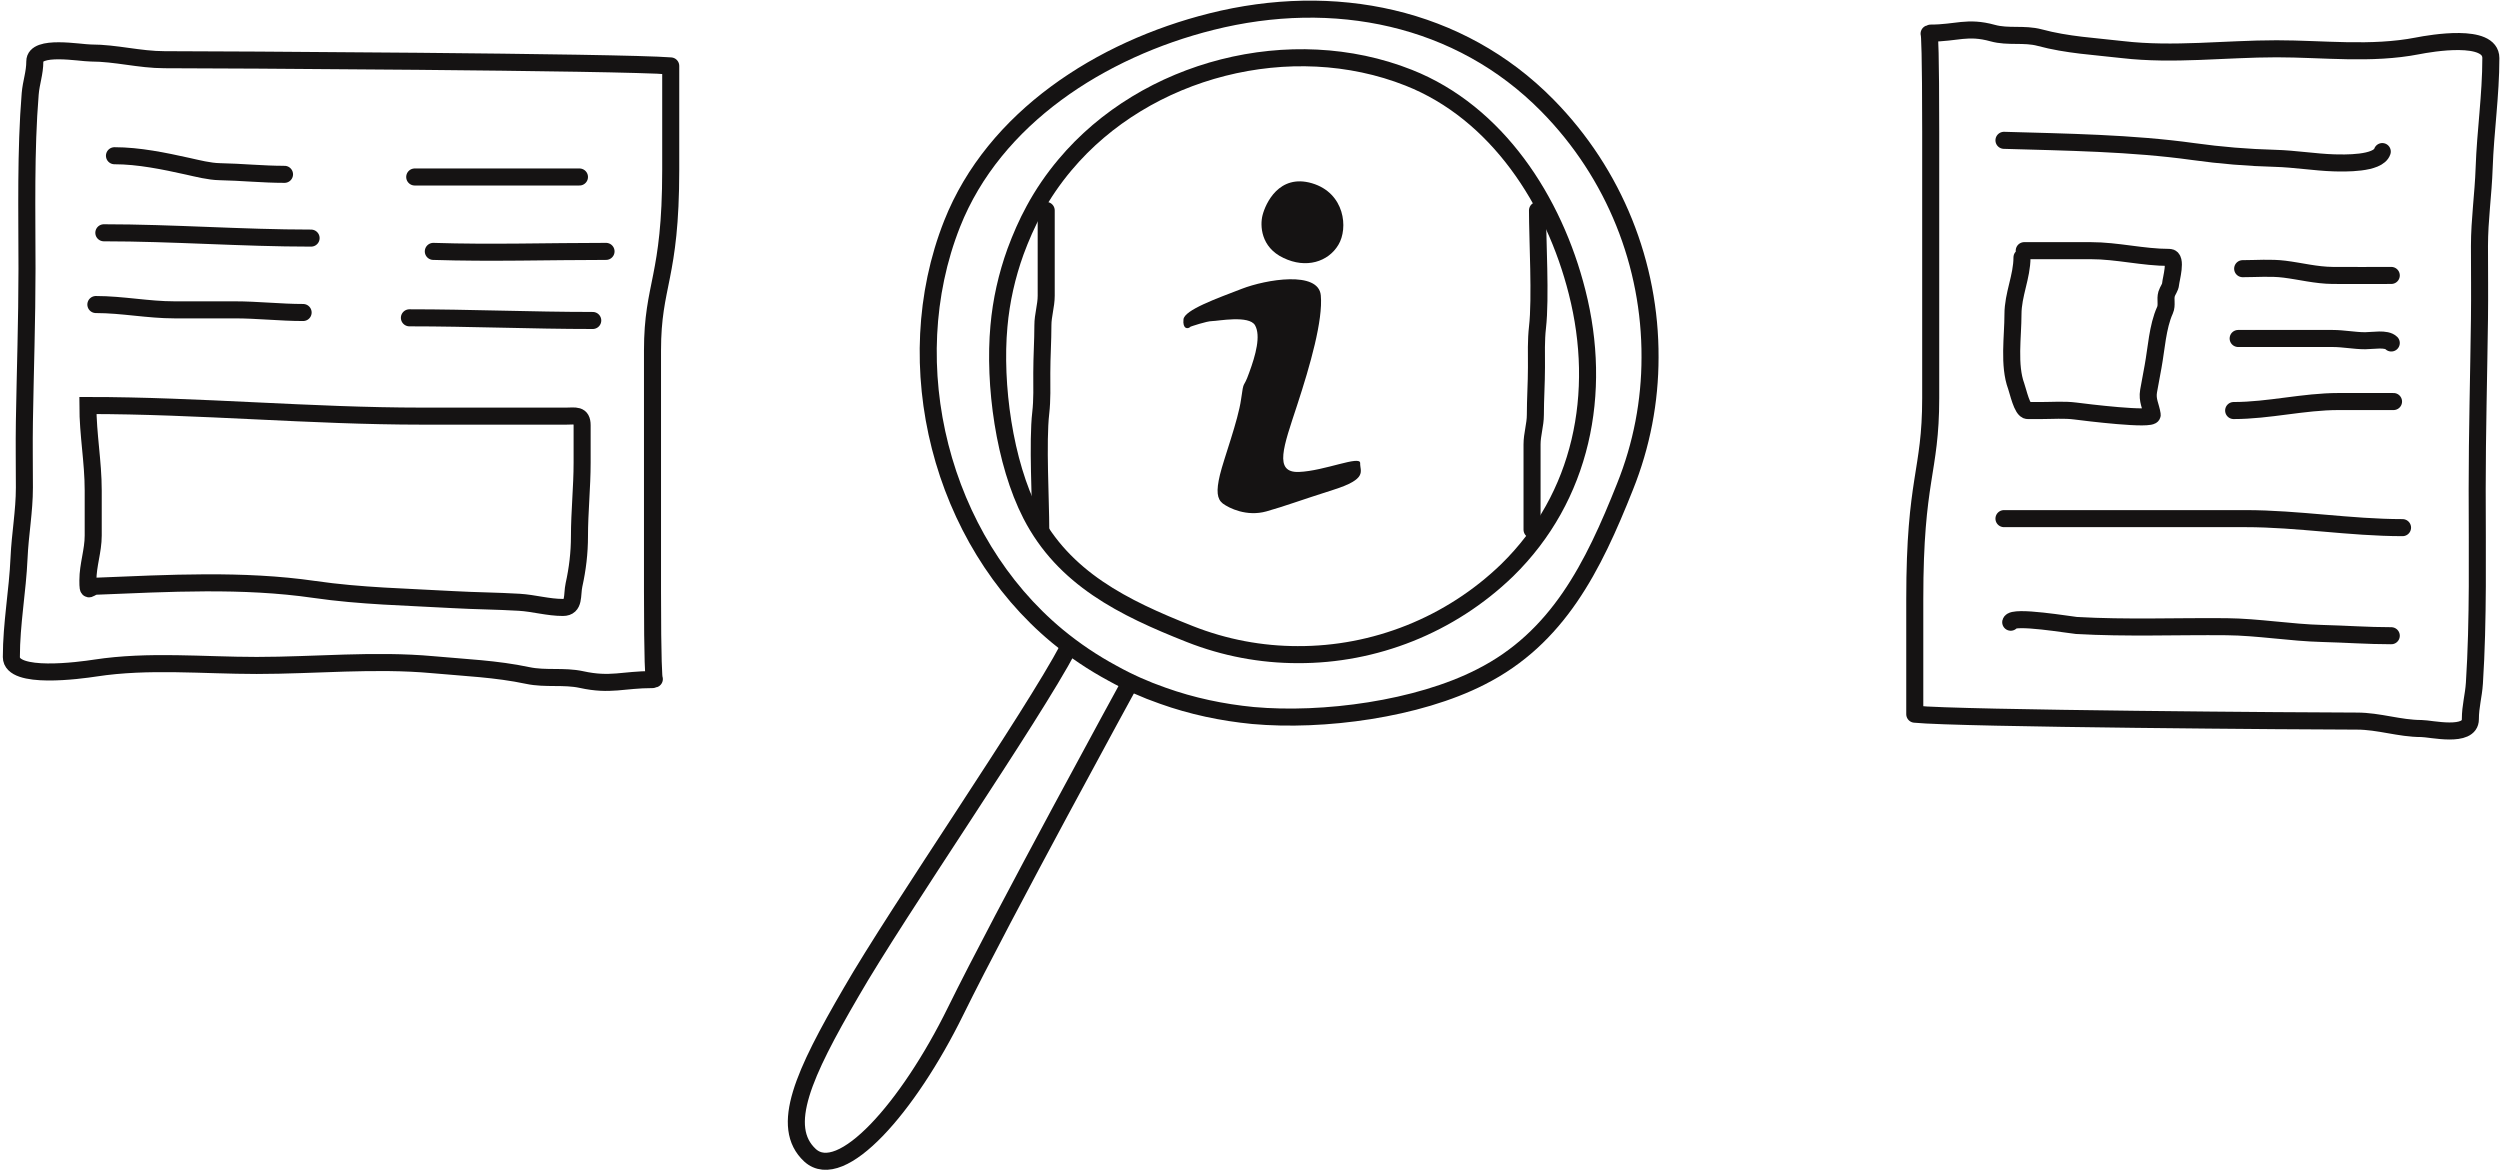<svg width="440" height="206" viewBox="0 0 440 206" fill="none" xmlns="http://www.w3.org/2000/svg">
<path d="M290.407 62.894C290.407 70.6 288.956 78.307 285.99 85.684C280.385 99.78 274.188 112.295 260.606 119.146C249.529 124.81 232.914 127.05 220.519 125.93C215.113 125.403 209.772 124.283 204.63 122.439C201.597 121.385 198.63 120.068 195.795 118.487C192.366 116.643 189.136 114.469 186.103 111.966C165.598 94.972 157.752 64.211 167.576 39.379C174.96 20.738 193.751 8.684 213.201 3.809C234.695 -1.592 256.848 2.821 272.342 18.564C284.209 30.618 290.473 46.624 290.407 62.894Z" stroke="#151313" stroke-width="3" stroke-miterlimit="10"/>
<path d="M228.385 115.215C222.005 115.215 215.558 114.026 209.377 111.582C197.679 106.957 187.245 101.804 181.463 90.574C176.744 81.391 174.883 67.65 175.813 57.41C176.212 52.918 177.209 48.492 178.738 44.264C179.668 41.753 180.732 39.309 181.994 36.997C183.523 34.156 185.384 31.447 187.444 29.003C201.667 12.025 227.255 5.485 247.925 13.676C263.477 19.82 273.513 35.345 277.567 51.398C282.086 69.169 278.431 87.469 265.271 100.351C255.236 110.062 241.877 115.281 228.385 115.215Z" stroke="#151313" stroke-width="3" stroke-miterlimit="10"/>
<path d="M188.051 113.994C181.581 126.265 158.034 160.309 149.763 174.691C141.425 189.008 137.156 198.31 142.559 203.324C148.029 208.338 159.835 194.945 168.173 177.99C176.511 161.034 198.79 120.328 198.79 120.328" stroke="#151313" stroke-width="3" stroke-miterlimit="10"/>
<path d="M222.209 37.875C222.724 35.868 225.072 30.535 230.914 32.255C236.698 33.975 237.328 40.169 235.553 43.093C233.778 46.075 229.883 47.337 225.874 45.387C221.865 43.495 221.751 39.653 222.209 37.875Z" fill="#151313"/>
<path d="M209.552 57.487C209.037 58.003 208.12 57.889 208.292 56.225C208.407 54.562 214.248 52.498 218.543 50.835C222.839 49.172 232.059 47.624 232.46 51.982C232.861 56.34 230.627 64.197 228.279 71.365C225.931 78.533 224.099 83.235 228.623 83.063C233.09 82.891 239.447 80.081 239.39 81.515C239.333 82.948 240.822 84.267 234.636 86.217C228.508 88.167 226.332 89.027 222.896 90.002C219.403 90.977 216.31 89.428 215.222 88.626C214.191 87.823 214.019 86.447 214.706 83.579C215.394 80.712 217.914 74.003 218.429 70.275C218.944 66.548 218.773 68.669 219.861 65.573C221.006 62.476 221.922 59.093 220.892 57.258C219.861 55.423 214.306 56.512 213.332 56.512C212.358 56.512 209.552 57.487 209.552 57.487Z" fill="#151313"/>
<path d="M270.6 37.036C270.6 42.188 271.19 52.476 270.6 57.593C270.336 59.887 270.417 62.27 270.417 64.628C270.417 67.44 270.223 70.222 270.223 73.015C270.223 74.765 269.641 76.451 269.641 78.223C269.641 80.117 269.641 82.011 269.641 83.905C269.641 87.013 269.641 90.12 269.641 93.228" stroke="#151313" stroke-width="3" stroke-linecap="round"/>
<path d="M183.172 93.228C183.172 88.076 182.583 77.787 183.172 72.671C183.437 70.376 183.356 67.994 183.356 65.636C183.356 62.823 183.55 60.042 183.55 57.249C183.55 55.499 184.132 53.812 184.132 52.041C184.132 50.147 184.132 48.252 184.132 46.358C184.132 43.251 184.132 40.143 184.132 37.036" stroke="#151313" stroke-width="3" stroke-linecap="round"/>
<path d="M352.698 24.697C363.597 25.018 375.157 25.163 386.033 26.678C390.809 27.344 395.612 27.74 400.433 27.867C403.8 27.956 407.586 28.57 410.737 28.66C412.554 28.712 418.546 28.88 419.28 26.678" stroke="#151313" stroke-width="3" stroke-linecap="round"/>
<path d="M356.265 44.117C360.162 44.117 364.059 44.117 367.956 44.117C372.661 44.117 377.142 45.305 381.828 45.305C383.214 45.305 382.083 49.195 382.026 49.973C381.977 50.627 381.504 51.117 381.321 51.735C381.044 52.67 381.448 53.688 381.035 54.597C379.723 57.483 379.519 61.397 378.943 64.505C378.677 65.944 378.402 67.376 378.151 68.82C377.862 70.482 378.574 71.497 378.789 73.004C378.938 74.047 366.93 72.558 365.292 72.343C363.307 72.083 361.221 72.255 359.215 72.255C358.43 72.255 357.645 72.255 356.859 72.255C355.888 72.255 355.163 68.814 354.856 67.984C353.493 64.295 354.283 59.239 354.283 55.301C354.283 51.839 355.869 48.699 355.869 45.305" stroke="#151313" stroke-width="3" stroke-linecap="round"/>
<path d="M394.708 47.287C397.131 47.287 399.656 47.074 402.061 47.375C404.93 47.734 407.612 48.449 410.56 48.476C413.995 48.508 417.43 48.476 420.865 48.476" stroke="#151313" stroke-width="3" stroke-linecap="round"/>
<path d="M393.915 59.573C399.456 59.573 404.997 59.573 410.538 59.573C412.497 59.573 414.345 59.969 416.285 59.969C417.619 59.969 419.997 59.498 420.864 60.365" stroke="#151313" stroke-width="3" stroke-linecap="round"/>
<path d="M393.122 72.255C399.348 72.255 405.372 70.67 411.595 70.67C414.817 70.67 418.039 70.67 421.261 70.67" stroke="#151313" stroke-width="3" stroke-linecap="round"/>
<path d="M352.698 91.279C366.863 91.279 381.028 91.279 395.193 91.279C404.452 91.279 413.614 92.864 422.847 92.864" stroke="#151313" stroke-width="3" stroke-linecap="round"/>
<path d="M353.887 109.509C354.201 108.251 364.572 110.032 365.446 110.082C374.244 110.587 383.082 110.217 391.889 110.302C397.389 110.355 403.162 111.351 408.755 111.491C412.806 111.592 416.697 111.887 420.865 111.887" stroke="#151313" stroke-width="3" stroke-linecap="round"/>
<path d="M339.804 5.825C344.325 5.825 346.257 4.588 350.715 5.825C353.431 6.58 356.244 5.883 358.997 6.624C363.848 7.93 368.667 8.161 373.557 8.731C382.512 9.774 391.672 8.586 400.675 8.586C408.881 8.586 417.325 9.665 425.477 8.077C427.857 7.614 438.39 5.785 438.39 10.22C438.39 16.776 437.43 23.098 437.21 29.578C437.052 34.221 436.386 38.669 436.386 43.307C436.386 47.589 436.441 51.882 436.386 56.164C436.259 66.063 435.985 76.1 435.985 86.09C435.985 97.278 436.207 109.132 435.495 120.23C435.35 122.492 434.783 124.281 434.783 126.586C434.783 129.918 427.799 128.221 426.167 128.221C422.323 128.221 418.689 126.913 414.835 126.913C406.984 126.913 344.719 126.486 337 125.699C337 126.071 337 122.539 337 105.434C337 84.052 339.804 83.23 339.804 70.072C339.804 56.914 339.804 40.567 339.804 23.196C339.804 9.299 339.615 5.892 339.521 5.926" stroke="#151313" stroke-width="3" stroke-linecap="round"/>
<path d="M20.145 27.409C24.401 27.409 28.899 28.341 33.006 29.254C34.762 29.644 36.841 30.181 38.644 30.215C42.439 30.287 46.221 30.683 50.075 30.683" stroke="#151313" stroke-width="3" stroke-linecap="round"/>
<path d="M18.275 40.971C30.462 40.971 42.581 41.906 54.753 41.906" stroke="#151313" stroke-width="3" stroke-linecap="round"/>
<path d="M16.872 53.598C21.517 53.598 26.066 54.533 30.693 54.533C34.227 54.533 37.76 54.533 41.294 54.533C45.334 54.533 49.372 55.001 53.349 55.001" stroke="#151313" stroke-width="3" stroke-linecap="round"/>
<path d="M72.991 31.15H101.985" stroke="#151313" stroke-width="3" stroke-linecap="round"/>
<path d="M76.264 44.245C86.451 44.573 96.482 44.245 106.662 44.245" stroke="#151313" stroke-width="3" stroke-linecap="round"/>
<path d="M72.055 55.936C82.785 55.936 93.562 56.404 104.323 56.404" stroke="#151313" stroke-width="3" stroke-linecap="round"/>
<path d="M74.29 73.239C54.667 73.239 35.056 71.369 15.469 71.369C15.469 76.513 16.405 81.193 16.405 86.334V94.258C16.405 96.979 15.469 99.419 15.469 102.156C15.469 104.678 15.644 103.223 16.976 103.169C29.63 102.663 42.709 101.91 55.324 103.741C63.517 104.93 71.528 105.062 79.772 105.534C83.637 105.754 87.523 105.767 91.385 106.001C93.969 106.158 96.481 106.911 99.076 106.911C101.182 106.911 100.628 104.721 101.024 102.935C101.646 100.137 101.986 97.296 101.986 94.388C101.986 90.078 102.453 85.763 102.453 81.423V74.85C102.453 72.862 101.234 73.239 99.647 73.239H74.29Z" stroke="#151313" stroke-width="3" stroke-linecap="round"/>
<path d="M114.839 119.606C109.664 119.606 107.453 120.721 102.351 119.606C99.241 118.927 96.023 119.554 92.871 118.886C87.319 117.71 81.803 117.502 76.206 116.988C65.956 116.048 55.472 117.119 45.168 117.119C35.775 117.119 26.111 116.147 16.78 117.577C14.056 117.995 2 119.643 2 115.647C2 109.74 3.098 104.044 3.351 98.205C3.532 94.022 4.293 90.015 4.293 85.836C4.293 81.978 4.231 78.109 4.293 74.252C4.438 65.333 4.752 56.29 4.752 47.288C4.752 37.209 4.498 26.528 5.313 16.529C5.479 14.491 6.128 12.879 6.128 10.802C6.128 7.8 14.122 9.329 15.99 9.329C20.389 9.329 24.549 10.508 28.961 10.508C37.947 10.508 109.214 10.893 118.048 11.601C118.048 11.266 118.048 14.448 118.048 29.86C118.048 49.125 114.839 49.866 114.839 61.721C114.839 73.576 114.839 88.305 114.839 103.956C114.839 116.476 115.055 119.546 115.163 119.516" stroke="#151313" stroke-width="3" stroke-linecap="round"/>
</svg>
